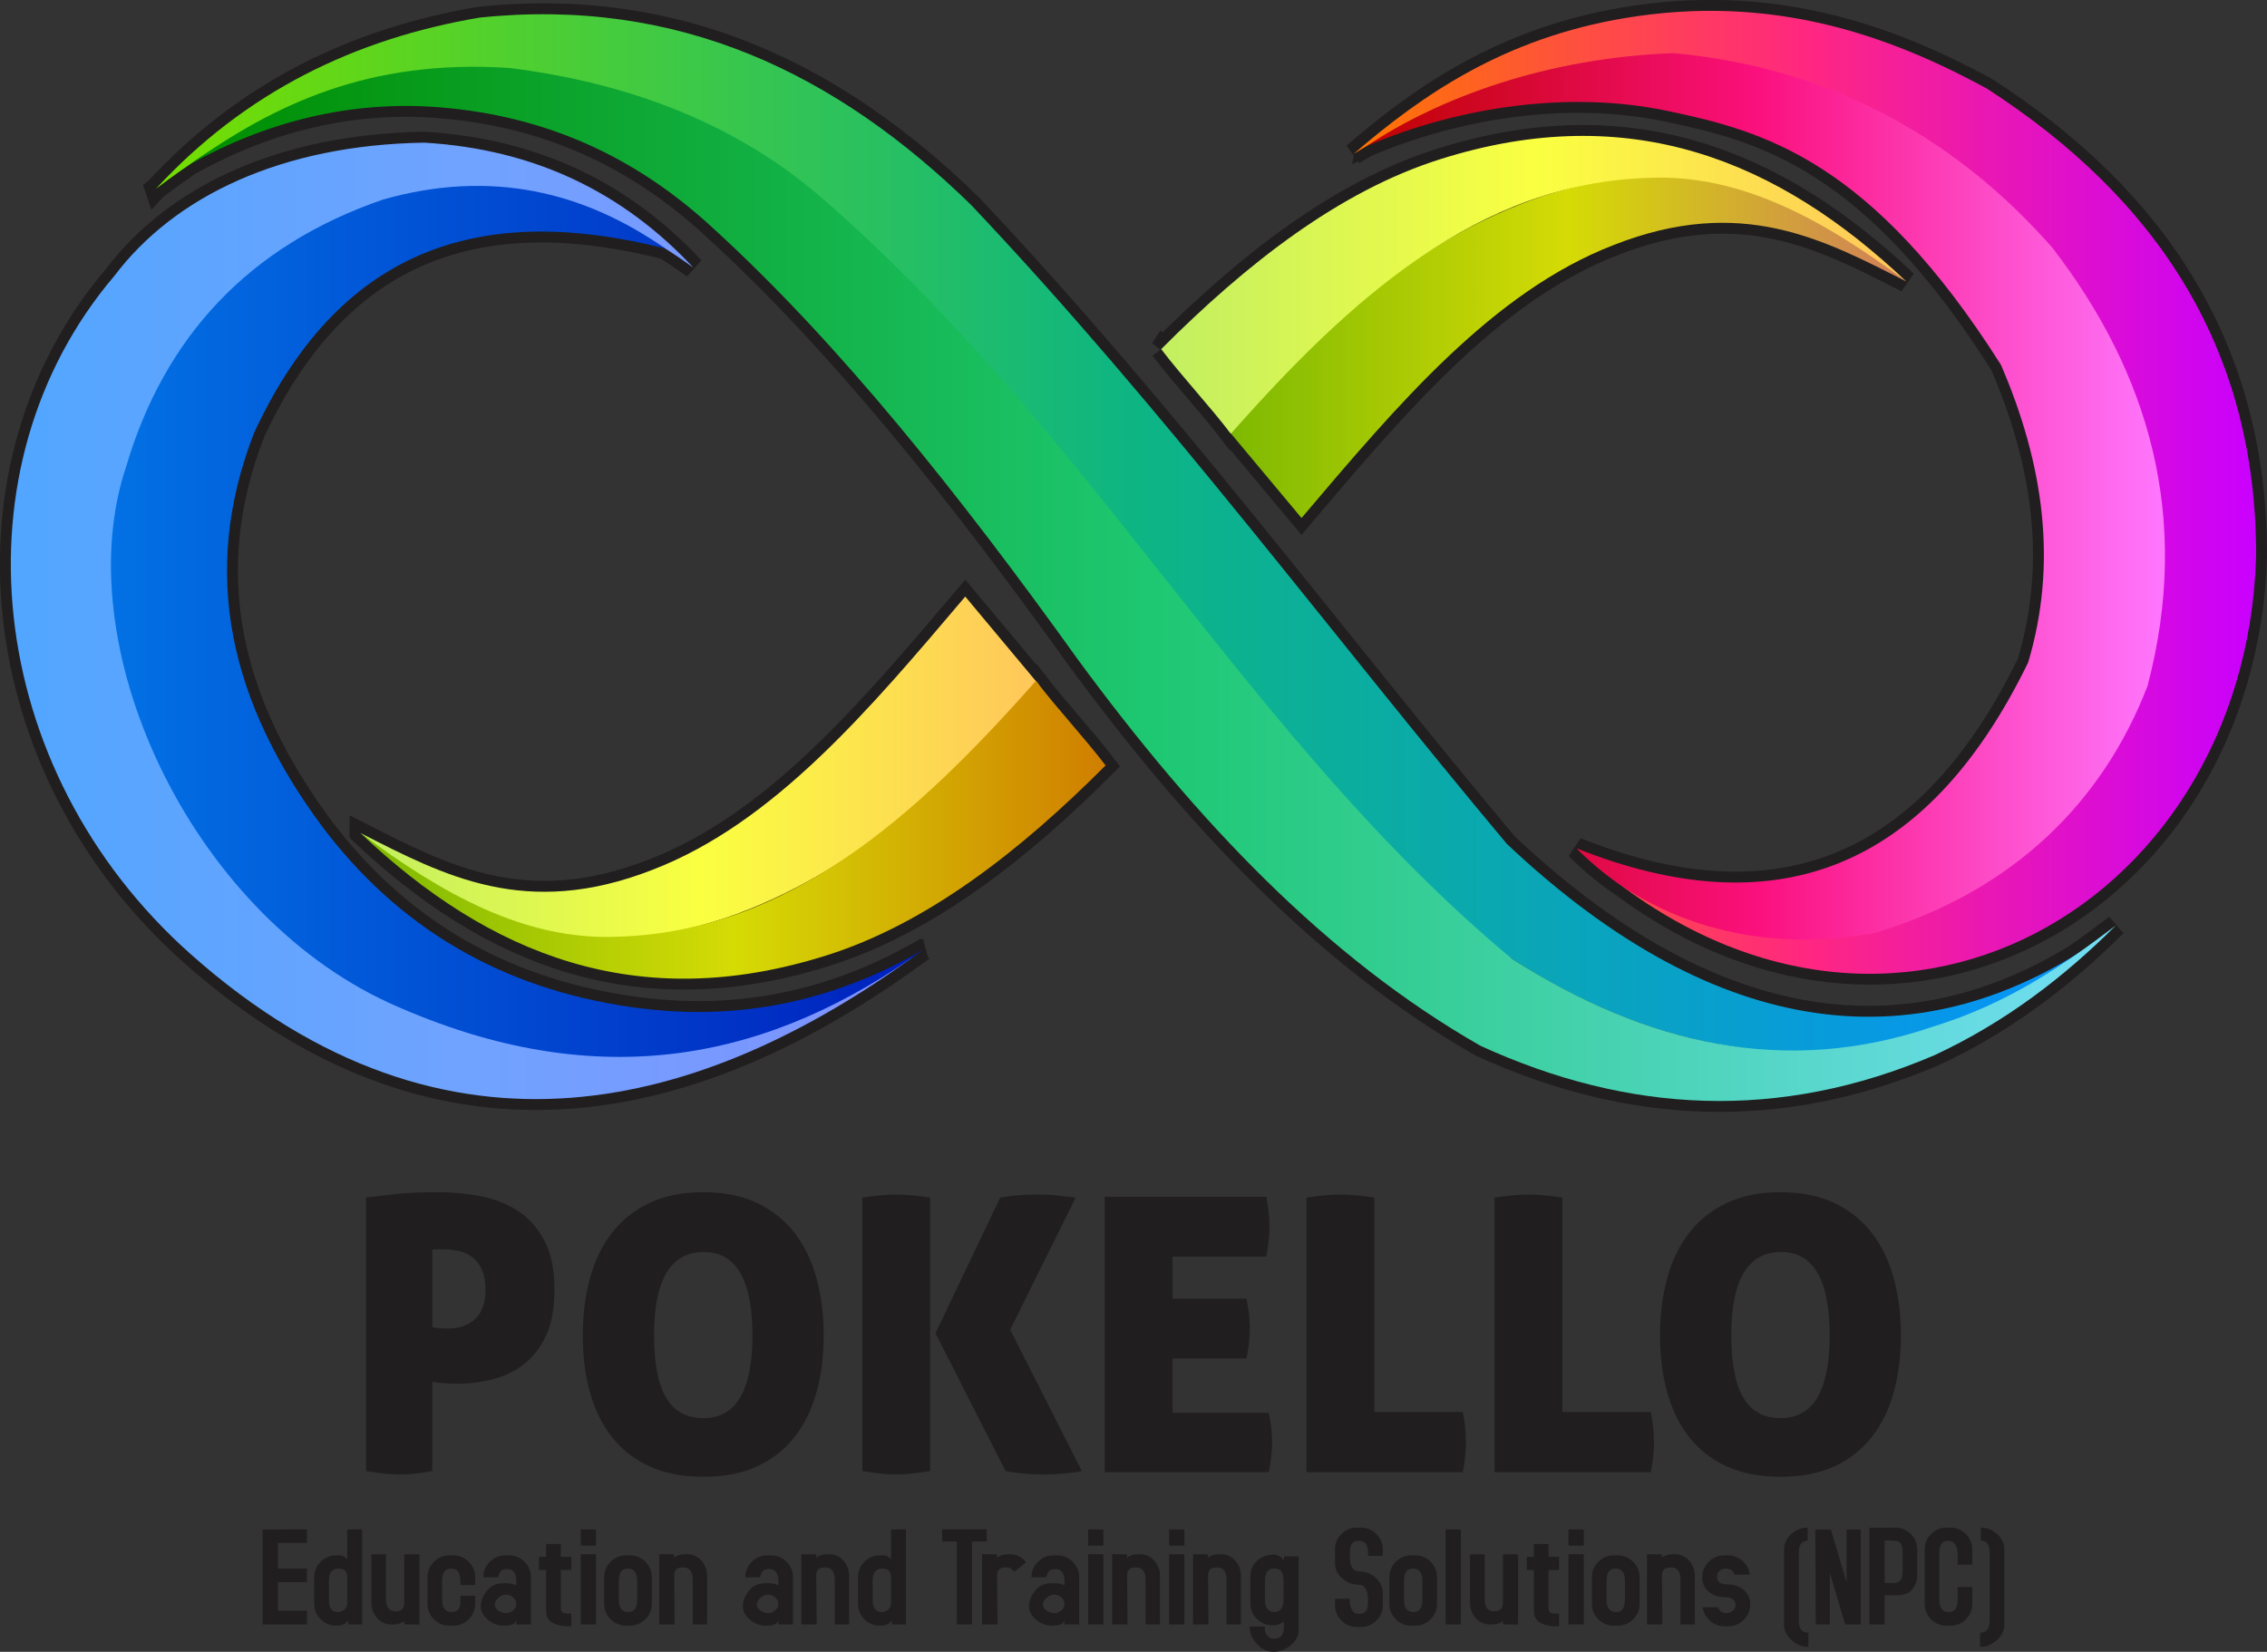 <?xml version="1.0" encoding="UTF-8"?> <svg xmlns="http://www.w3.org/2000/svg" xmlns:xlink="http://www.w3.org/1999/xlink" xmlns:xodm="http://www.corel.com/coreldraw/odm/2003" xml:space="preserve" width="83.77mm" height="61.045mm" version="1.1" style="shape-rendering:geometricPrecision; text-rendering:geometricPrecision; image-rendering:optimizeQuality; fill-rule:evenodd; clip-rule:evenodd" viewBox="0 0 3741.95 2726.84"><rect x="0" y="0" width="3741.95" height="2726.84" fill="#333333" stroke="none"/> <defs> <style type="text/css"> .str0 {stroke:#201E1E;stroke-width:35.9;stroke-miterlimit:2.613} .fil0 {fill:#201E1E} .fil11 {fill:#201E1E;fill-rule:nonzero} .fil2 {fill:url(#id0)} .fil6 {fill:url(#id1)} .fil7 {fill:url(#id2)} .fil10 {fill:url(#id3)} .fil8 {fill:url(#id4)} .fil9 {fill:url(#id5)} .fil3 {fill:url(#id6)} .fil1 {fill:url(#id7)} .fil4 {fill:url(#id8)} .fil5 {fill:url(#id9)} </style> <linearGradient id="id0" gradientUnits="userSpaceOnUse" x1="313.79" y1="963.88" x2="3492.37" y2="963.88"> <stop offset="0" style="stop-opacity:1; stop-color:#008D00"></stop> <stop offset="0.502" style="stop-opacity:1; stop-color:#1EC872"></stop> <stop offset="1" style="stop-opacity:1; stop-color:#74DEF6"></stop> </linearGradient> <linearGradient id="id1" gradientUnits="userSpaceOnUse" x1="594.92" y1="1369.76" x2="1824.91" y2="1369.76"> <stop offset="0" style="stop-opacity:1; stop-color:#7DB902"></stop> <stop offset="0.502" style="stop-opacity:1; stop-color:#D5DB05"></stop> <stop offset="1" style="stop-opacity:1; stop-color:#D07E00"></stop> </linearGradient> <linearGradient id="id2" gradientUnits="userSpaceOnUse" x1="2234.33" y1="812.74" x2="3724.01" y2="812.74"> <stop offset="0" style="stop-opacity:1; stop-color:#FE7700"></stop> <stop offset="0.502" style="stop-opacity:1; stop-color:#FF2780"></stop> <stop offset="1" style="stop-opacity:1; stop-color:#C900FF"></stop> </linearGradient> <linearGradient id="id3" gradientUnits="userSpaceOnUse" x1="1916.67" y1="470.18" x2="3146.67" y2="470.18"> <stop offset="0" style="stop-opacity:1; stop-color:#C2EF61"></stop> <stop offset="0.502" style="stop-opacity:1; stop-color:#FAFF41"></stop> <stop offset="1" style="stop-opacity:1; stop-color:#FFC65B"></stop> </linearGradient> <linearGradient id="id4" gradientUnits="userSpaceOnUse" x1="2255.96" y1="819.4" x2="3573.55" y2="819.4"> <stop offset="0" style="stop-opacity:1; stop-color:#BF0300"></stop> <stop offset="0.49" style="stop-opacity:1; stop-color:#FB107D"></stop> <stop offset="1" style="stop-opacity:1; stop-color:#FF77FF"></stop> </linearGradient> <linearGradient id="id5" gradientUnits="userSpaceOnUse" x1="2026.19" y1="572.65" x2="3146.67" y2="572.65"> <stop offset="0" style="stop-opacity:1; stop-color:#7DB902"></stop> <stop offset="0.502" style="stop-opacity:1; stop-color:#D5DB05"></stop> <stop offset="1" style="stop-opacity:1; stop-color:#D07E5B"></stop> </linearGradient> <linearGradient id="id6" gradientUnits="userSpaceOnUse" x1="17.86" y1="1024.96" x2="1507.06" y2="1024.96"> <stop offset="0" style="stop-opacity:1; stop-color:#51A6FF"></stop> <stop offset="0.502" style="stop-opacity:1; stop-color:#70A3FF"></stop> <stop offset="1" style="stop-opacity:1; stop-color:#7F91FF"></stop> </linearGradient> <linearGradient id="id7" gradientUnits="userSpaceOnUse" x1="257.26" y1="879.86" x2="3478.22" y2="879.86"> <stop offset="0" style="stop-opacity:1; stop-color:#76DF00"></stop> <stop offset="0.502" style="stop-opacity:1; stop-color:#0DB583"></stop> <stop offset="1" style="stop-opacity:1; stop-color:#0591FF"></stop> </linearGradient> <linearGradient id="id8" gradientUnits="userSpaceOnUse" x1="183.14" y1="1025.81" x2="1523.72" y2="1025.81"> <stop offset="0" style="stop-opacity:1; stop-color:#0271E4"></stop> <stop offset="1" style="stop-opacity:1; stop-color:#0020BD"></stop> </linearGradient> <linearGradient id="id9" gradientUnits="userSpaceOnUse" xlink:href="#id3" x1="594.92" y1="1267.29" x2="1715.41" y2="1267.29"> </linearGradient> </defs> <g id="Layer_x0020_1">  <path class="fil0 str0" d="M257.26 311.78c148,-160.49 329.11,-247.83 533.95,-282.68 329.7,-34.45 590.13,92.75 812.14,309.6 321.57,340.26 589.29,702.96 883.93,1054.44 328.07,309.43 647.32,361.42 937.67,183.85 23.05,-16.02 45.35,-32.55 67.42,-49.25 -4.69,4.68 -9.41,9.31 -14.17,13.92l0.01 -0.01 -0.02 0.02c-81.61,79.05 -173.83,148.45 -285.33,200.32 -255.97,109.42 -505.32,96.24 -749.32,-15.7 -254.79,-145.52 -469.13,-371.95 -664.07,-637.15 -196.07,-273.51 -395.46,-523.72 -603.5,-713.43 -126.99,-116.94 -273.89,-184.24 -449.82,-198.55 -148.26,-12.06 -287.25,24.18 -412.1,93.73 -18.78,12.78 -37.71,26.37 -56.8,40.86zm1659.41 264.59c36.65,47.86 78.34,91.8 114.99,139.66l0.23 -0.26c37.48,44.73 79.44,95.25 116.43,139.36 158,-186.32 315.55,-373.78 516,-450.94 209.91,-82.17 345.3,-9.07 482.35,60.57 -211.35,-200.13 -456.46,-300.96 -769.53,-201.91 -165.41,52.18 -318.99,171.59 -460.47,313.53zm339.46 -335.42c155.83,-66.45 337.18,-91.01 494.77,-58.15 159.27,33.22 337.54,81.12 551.9,419.53 70.67,163.78 93.85,327.55 44.87,491.32 -170.79,350.82 -425.05,434.58 -745.41,306.79 23.59,24.07 49.68,45.56 77.89,64.24 474.73,349.92 1027.49,14.17 1043.85,-546.6 0.79,-342.76 -163.81,-590.53 -444.21,-771.76 -167.43,-91.38 -359.1,-156.08 -596.77,-116.66 -199.47,33.08 -335.16,126.4 -448.69,224.35 7.28,-4.45 14.54,-8.8 21.8,-13.08zm-1661.22 1134.24c137.05,69.64 272.43,142.75 482.35,60.57 200.45,-77.16 358,-264.62 516,-450.94 36.99,44.11 78.95,94.63 116.43,139.36l0.24 -0.26c36.65,47.86 78.34,91.8 114.98,139.66 -141.48,141.94 -295.05,261.35 -460.47,313.52 -313.06,99.05 -558.17,-1.79 -769.52,-201.91zm928.8 192.95c-141.47,81.07 -298.98,120.87 -482.35,94.23 -215.67,-30.96 -385.59,-132.07 -511.52,-300.63 -146.98,-199.57 -202.27,-412.9 -109.93,-648.37 146.94,-315.32 387.68,-376.61 678.2,-303.08 15.44,9.82 30.92,20.35 46.45,31.62 -115.91,-124.3 -262.51,-195.77 -444.21,-206.4 -235.44,3.64 -412.19,88.34 -511.52,219.86 -267.69,314.13 -217.51,814.18 125.63,1119.5 426.99,379.92 851.43,251.18 1192.59,5.05l-0.17 0.09c5.63,-3.91 11.24,-7.85 16.82,-11.87z"></path> <path class="fil1" d="M257.26 311.78c148,-160.49 329.11,-247.83 533.95,-282.68 329.7,-34.45 590.13,92.75 812.14,309.6 321.57,340.26 589.29,702.96 883.93,1054.44 348.26,328.46 686.57,366.89 990.93,148.52 -230.33,195.18 -599.07,309.15 -1017.86,17.5 -422.52,-356.72 -676.79,-814.38 -1099.31,-1198.02 -324.28,-260.92 -674.74,-375.19 -1103.8,-49.36z"></path> <path class="fil2" d="M313.79 271.07c138.56,-97.75 293.3,-174.11 526.64,-158.9 207.79,25.65 380.97,97.75 514.12,212.92 445.93,385.7 705.41,895.13 1141.38,1257.93 223.01,142.39 453.1,194.2 693.66,112.07 125.83,-38.54 216.06,-101.73 302.8,-167.34 -85.09,84.83 -181.5,159.35 -299.51,214.26 -255.97,109.42 -505.32,96.24 -749.32,-15.7 -254.79,-145.52 -469.13,-371.95 -664.07,-637.15 -196.07,-273.51 -395.46,-523.72 -603.5,-713.43 -126.99,-116.94 -273.89,-184.24 -449.82,-198.55 -148.37,-12.07 -287.45,24.22 -412.37,93.89z"></path> <path class="fil3" d="M1144.57 441.91c-115.91,-124.3 -262.51,-195.77 -444.21,-206.4 -235.44,3.64 -412.19,88.34 -511.52,219.86 -267.69,314.13 -217.51,814.18 125.63,1119.5 426.99,379.92 851.43,251.18 1192.59,5.05 -203.89,113.91 -465.46,211.8 -829.14,83.8 -287.78,-101.29 -454.59,-451.29 -480.11,-676.64 -21.31,-188.19 46.51,-347.5 183.96,-504.78 242.51,-213.36 496.36,-233.84 762.79,-40.38z"></path> <path class="fil4" d="M1523.72 1568.14c-141.47,81.07 -298.98,120.87 -482.35,94.23 -215.67,-30.96 -385.59,-132.07 -511.52,-300.63 -146.98,-199.57 -202.27,-412.9 -109.93,-648.37 146.95,-315.35 387.72,-376.62 678.27,-303.06 -133.9,-93.32 -286.59,-131.54 -465.57,-81.03 -224.1,76.78 -361.66,229.46 -424.02,439.8 -99.55,293.61 102.92,734.64 433.62,886.48 352.19,159.76 636.08,89.15 881.5,-87.44z"></path> <g id="_2522550358448"> <path class="fil5" d="M594.92 1375.19c137.05,69.64 272.43,142.75 482.35,60.57 200.45,-77.16 358,-264.62 516,-450.94 38.88,46.37 83.25,99.81 122.14,146.18 -152.87,159.78 -300.18,310.1 -519.7,385.05 -232.99,75.59 -392.97,22.14 -600.78,-140.86z"></path> <path class="fil6" d="M1824.91 1263.58c-36.65,-47.86 -78.34,-91.8 -114.98,-139.66 -197.96,224.2 -409.08,413.63 -688.72,422.33 -155.04,7.29 -292.7,-71.73 -426.29,-171.06 211.35,200.13 456.46,300.96 769.52,201.91 165.42,-52.18 319,-171.59 460.47,-313.52z"></path> </g> <path class="fil7" d="M2234.33 254.03c113.54,-97.95 249.23,-191.27 448.69,-224.35 237.67,-39.42 429.33,25.29 596.77,116.66 280.4,181.23 445,428.99 444.21,771.76 -17.26,591.76 -631.86,933.08 -1121.74,482.35 307.11,267.36 658.64,94.13 834.57,-117.22 130.14,-178.65 143.57,-383.89 76.28,-598.45 -99.42,-286.97 -306.39,-502.71 -677.53,-574.34 -198.47,-38.3 -394.11,16.92 -601.25,143.58z"></path> <path class="fil8" d="M2255.96 241.02c155.87,-66.5 337.3,-91.1 494.95,-58.22 159.27,33.22 337.54,81.12 551.9,419.53 70.67,163.78 93.85,327.55 44.87,491.32 -170.79,350.82 -425.05,434.58 -745.41,306.79 117.23,119.65 296.4,175.59 490.86,140.06 230.86,-68.67 378.48,-218.2 451.6,-408.06 73.1,-277.17 2.3,-516.88 -157.26,-723.68 -150.32,-171.14 -355.36,-296.45 -625.33,-321.03 -208.96,7.63 -387.01,73.71 -506.18,153.28z"></path> <path class="fil9" d="M3146.67 464.75c-137.05,-69.64 -272.44,-142.74 -482.35,-60.57 -200.44,77.16 -358,264.62 -516,450.94 -38.89,-46.37 -83.25,-99.81 -122.14,-146.18 152.86,-159.78 300.18,-310.1 519.7,-385.04 232.99,-75.59 392.97,-22.15 600.79,140.85z"></path> <path class="fil10" d="M1916.67 576.37c36.65,47.86 78.34,91.8 114.99,139.66 197.96,-224.19 409.08,-413.63 688.72,-422.33 155.03,-7.29 292.7,71.73 426.29,171.06 -211.35,-200.13 -456.46,-300.96 -769.53,-201.91 -165.41,52.18 -318.99,171.59 -460.47,313.53z"></path> <path class="fil11" d="M713.55 2190.66c2.11,0.84 5.69,1.48 10.75,1.9 5.06,0.42 10.32,0.63 15.8,0.63 18.12,0 32.87,-5.27 44.24,-15.8 11.38,-10.54 17.07,-26.55 17.07,-48.04 0,-12.64 -1.79,-23.28 -5.37,-31.92 -3.58,-8.64 -8.53,-15.59 -14.85,-20.86 -6.32,-5.27 -13.7,-8.95 -22.12,-11.06 -8.43,-2.11 -17.28,-3.16 -26.55,-3.16 -2.53,0 -5.48,0 -8.85,0 -3.37,0 -6.74,0.21 -10.11,0.63l0 127.68zm-109.35 -213.65c9.69,-1.26 24.55,-3.06 44.57,-5.37 20.02,-2.32 45.2,-3.48 75.54,-3.48 22.33,0 44.88,2.1 67.63,6.32 22.76,4.21 43.3,12.11 61.63,23.7 18.33,11.59 33.19,27.92 44.57,48.99 11.38,21.07 17.06,48.46 17.06,82.17 0,29.92 -4.53,54.78 -13.59,74.59 -9.06,19.81 -21.07,35.61 -36.03,47.41 -14.96,11.8 -32.03,20.23 -51.2,25.29 -19.18,5.06 -38.88,7.58 -59.1,7.58 -8.01,0 -16.12,-0.32 -24.34,-0.95 -8.22,-0.63 -14.01,-1.37 -17.39,-2.21l0 147.28c-10.95,2.11 -20.86,3.58 -29.71,4.43 -8.85,0.84 -17.06,1.26 -24.65,1.26 -14.75,0 -33.08,-1.89 -55,-5.69l0 -451.32zm357.77 227.56c0,-33.71 3.9,-65 11.69,-93.87 7.79,-28.87 19.81,-53.84 36.03,-74.91 16.22,-21.07 36.87,-37.61 61.94,-49.62 25.08,-12.01 54.89,-18.02 89.45,-18.02 34.56,0 64.26,6 89.12,18.02 24.86,12.01 45.41,28.55 61.63,49.62 16.22,21.07 28.23,46.04 36.03,74.91 7.8,28.87 11.69,60.16 11.69,93.87 0,33.71 -3.9,64.79 -11.69,93.23 -7.79,28.45 -19.8,53.1 -36.03,73.96 -16.23,20.86 -36.77,37.08 -61.63,48.67 -24.86,11.59 -54.57,17.38 -89.12,17.38 -34.56,0 -64.37,-5.79 -89.45,-17.38 -25.07,-11.59 -45.72,-27.82 -61.94,-48.67 -16.22,-20.86 -28.24,-45.51 -36.03,-73.96 -7.8,-28.45 -11.69,-59.52 -11.69,-93.23zm280.02 0c0,-91.87 -26.76,-137.8 -80.28,-137.8 -54.78,0 -82.17,45.93 -82.17,137.8 0,45.93 6.64,80.17 19.91,102.72 13.27,22.54 33.81,33.81 61.63,33.81 53.94,0 80.91,-45.51 80.91,-136.53zm425.41 -9.48l118.2 233.25c-7.16,1.69 -16.75,3.06 -28.76,4.11 -12.01,1.05 -22.86,1.58 -32.55,1.58 -12.22,0 -24.02,-0.53 -35.4,-1.58 -11.38,-1.05 -21.07,-2.42 -29.08,-4.11l-115.67 -227.55 106.82 -223.77c12.65,-2.11 23.6,-3.48 32.87,-4.11 9.27,-0.63 18.75,-0.95 28.45,-0.95 4.63,0 9.9,0.1 15.8,0.31 5.9,0.21 11.69,0.63 17.39,1.26 5.69,0.63 11.17,1.26 16.43,1.9 5.27,0.63 9.8,1.16 13.59,1.58l-108.09 218.08zm-244 -218.08c11.38,-1.69 21.7,-2.95 30.97,-3.79 9.27,-0.84 17.49,-1.26 24.65,-1.26 7.58,0 16.12,0.42 25.6,1.26 9.48,0.84 19.7,2.1 30.66,3.79l0 451.32c-22.33,3.8 -40.87,5.69 -55.62,5.69 -15.59,0 -34.35,-1.89 -56.26,-5.69l0 -451.32zm639.7 216.18c0,14.75 -1.9,31.18 -5.69,49.3l-122 0 0 89.76 158.66 0c3.79,17.7 5.69,33.71 5.69,48.04 0,15.59 -1.89,32.24 -5.69,49.94l-270.54 0 0 -454.48 266.75 0c1.68,9.27 2.95,17.91 3.79,25.92 0.84,8 1.26,15.59 1.26,22.75 0,13.91 -1.68,30.55 -5.06,49.94l-154.87 0 0 69.53 122 0c3.79,18.54 5.69,34.98 5.69,49.31zm93.55 -216.18c11.38,-1.69 21.7,-2.95 30.97,-3.79 9.27,-0.84 17.49,-1.26 24.65,-1.26 7.58,0 16.12,0.42 25.6,1.26 9.48,0.84 19.7,2.1 30.66,3.79l0 353.98 146.02 0c2.1,10.54 3.48,19.7 4.11,27.5 0.63,7.79 0.95,14.85 0.95,21.17 0,7.16 -0.32,14.65 -0.95,22.44 -0.63,7.79 -2.01,17.17 -4.11,28.13l-257.9 0 0 -453.22zm310.36 0c11.38,-1.69 21.7,-2.95 30.97,-3.79 9.27,-0.84 17.49,-1.26 24.65,-1.26 7.58,0 16.12,0.42 25.6,1.26 9.48,0.84 19.7,2.1 30.66,3.79l0 353.98 146.02 0c2.1,10.54 3.48,19.7 4.11,27.5 0.63,7.79 0.95,14.85 0.95,21.17 0,7.16 -0.32,14.65 -0.95,22.44 -0.63,7.79 -2.01,17.17 -4.11,28.13l-257.9 0 0 -453.22zm273.07 227.56c0,-33.71 3.9,-65 11.69,-93.87 7.79,-28.87 19.81,-53.84 36.03,-74.91 16.22,-21.07 36.87,-37.61 61.94,-49.62 25.08,-12.01 54.89,-18.02 89.45,-18.02 34.56,0 64.26,6 89.12,18.02 24.86,12.01 45.41,28.55 61.63,49.62 16.22,21.07 28.23,46.04 36.03,74.91 7.8,28.87 11.69,60.16 11.69,93.87 0,33.71 -3.9,64.79 -11.69,93.23 -7.79,28.45 -19.8,53.1 -36.03,73.96 -16.23,20.86 -36.77,37.08 -61.63,48.67 -24.86,11.59 -54.57,17.38 -89.12,17.38 -34.56,0 -64.37,-5.79 -89.45,-17.38 -25.07,-11.59 -45.72,-27.82 -61.94,-48.67 -16.22,-20.86 -28.24,-45.51 -36.03,-73.96 -7.8,-28.45 -11.69,-59.52 -11.69,-93.23zm280.02 0c0,-91.87 -26.76,-137.8 -80.28,-137.8 -54.78,0 -82.17,45.93 -82.17,137.8 0,45.93 6.64,80.17 19.91,102.72 13.27,22.54 33.81,33.81 61.63,33.81 53.94,0 80.91,-45.51 80.91,-136.53z"></path> <path class="fil11" d="M506.63 2659.06l0 22.43 -73.09 0 0 -156.55 73.09 -0.24 0 22.43 -48 0 0 42.22 48 0 0 22.43 -48 0 0 47.28 48 0zm91.18 -134.36l0 156.79 -23.16 0 0 -7c-3.22,6.11 -9.81,9.17 -19.78,9.17 -9.97,0 -18.49,-3.54 -25.57,-10.57 -7.08,-7.08 -10.61,-15.6 -10.61,-25.53l0 -43.82c0,-9.93 3.54,-18.45 10.61,-25.53 7.08,-7.04 15.6,-10.57 25.57,-10.57l6.27 0c4.5,0 8.52,2.25 12.06,6.75l0 -49.45 24.6 -0.24zm-24.6 78.32c0,-9.13 -4.86,-13.67 -14.59,-13.67 -10.53,0 -15.8,6.71 -15.8,20.14l0 31.6c0,13.43 4.99,20.14 14.96,20.14 4.1,0 7.68,-1.37 10.77,-4.06 3.1,-2.73 4.66,-6.07 4.66,-10.09l0 -44.06zm119.16 78.72l-25.09 -0.24 0 -6.03c-3.7,4.18 -10.57,6.27 -20.66,6.27 -9.93,0 -18.01,-3.54 -24.24,-10.57 -6.23,-7.04 -9.37,-15.52 -9.37,-25.45l0 -79.76 24.12 0 0 73.97c0,13.39 5.27,20.1 15.8,20.1 9.57,0 14.35,-4.54 14.35,-13.63l0 -80.44 25.09 0 0 115.78zm91.9 -34.25c0,9.97 -3.54,18.49 -10.61,25.57 -7.08,7.08 -15.6,10.61 -25.57,10.61l-6.27 0c-9.97,0 -18.49,-3.54 -25.57,-10.57 -7.08,-7.08 -10.61,-15.6 -10.61,-25.53l0 -43.82c0,-9.93 3.54,-18.45 10.61,-25.53 7.08,-7.04 15.6,-10.57 25.57,-10.57l6.27 0c9.97,0 18.49,3.54 25.57,10.61 7.08,7.08 10.61,15.6 10.61,25.57l0 12.78 -24.12 0c0,-8.6 -0.64,-14.59 -1.93,-17.93 -2.09,-6.23 -6.67,-9.33 -13.75,-9.33 -9.81,0 -14.71,6.71 -14.71,20.14l0 31.6c0,13.43 5.23,20.14 15.68,20.14 7.08,0 11.58,-2.97 13.51,-8.92 0.8,-2.89 1.21,-8.84 1.21,-17.85l24.12 0 0 13.03zm92.14 34.01l-24.12 0 0 -8.2c-0.32,6.91 -7.24,10.37 -20.74,10.37 -9.17,0 -17.61,-3.06 -25.33,-9.13 -8.36,-6.59 -12.54,-14.35 -12.54,-23.32 0,-5.79 1.61,-11.58 4.82,-17.45 3.22,-5.83 7.16,-10.53 11.82,-14.07 5.79,-4.14 13.27,-6.23 22.43,-6.23 8.04,0 14.55,1.13 19.54,3.38l0 -6.51c0,-13.51 -5.23,-20.26 -15.68,-20.26 -4.5,0 -7.88,1.21 -10.13,3.62 -1.61,1.93 -3.22,5.31 -4.82,10.13l-23.88 0c0,-9.97 3.58,-18.49 10.73,-25.57 7.16,-7.08 15.64,-10.61 25.45,-10.61l6.27 0c9.97,0 18.49,3.54 25.57,10.61 7.08,7.08 10.61,15.6 10.61,25.57l0 77.67zm-24.12 -33.65c0,-4.14 -1.73,-7.8 -5.19,-10.89 -3.46,-3.1 -7.36,-4.66 -11.7,-4.66 -4.18,0 -8.36,1.73 -12.54,5.15 -4.18,3.42 -6.27,7.24 -6.27,11.38 0,4.14 2.17,7.56 6.51,10.29 3.86,2.53 7.96,3.82 12.3,3.82 4.34,0 8.24,-1.49 11.7,-4.42 3.46,-2.97 5.19,-6.51 5.19,-10.65zm90.7 37.03c-27.66,0 -41.49,-8.16 -41.49,-24.52l0 -68.59 -11.82 0 0 -21.71 11.82 0 0 -21.23 24.12 0 0 21.23 17.37 0 0 21.71 -17.37 0 0 63c0,4.62 1.97,7.44 5.87,8.4 1.49,0.48 5.31,0.64 11.5,0.48l0 21.23zm40.77 -133.4l-25.09 0 0 -26.77 25.09 0.24 0 26.53zm0 130.02l-25.09 0 0 -115.78 25.09 0 0 115.78zm92.14 -33.93c0,9.93 -3.54,18.45 -10.61,25.53 -7.08,7.04 -15.6,10.57 -25.57,10.57l-6.27 0c-9.97,0 -18.49,-3.54 -25.57,-10.57 -7.08,-7.08 -10.61,-15.6 -10.61,-25.53l0 -43.82c0,-9.93 3.54,-18.45 10.61,-25.53 7.08,-7.04 15.6,-10.57 25.57,-10.57l6.27 0c9.97,0 18.49,3.54 25.57,10.57 7.08,7.08 10.61,15.6 10.61,25.53l0 43.82zm-24.12 -6.47l0 -31.6c0,-13.43 -5.23,-20.14 -15.68,-20.14 -9.81,0 -14.71,6.71 -14.71,20.14l0 31.6c0,13.43 5.23,20.14 15.68,20.14 9.81,0 14.71,-6.71 14.71,-20.14zm115.3 -39.36l0 79.76 -23.64 0 0 -73.97c0,-13.39 -5.35,-20.1 -16.04,-20.1 -9.89,0 -14.75,4.54 -14.59,13.63l0.72 80.44 -25.33 0 0 -115.78 24.6 0.24 0 6.03c3.7,-4.18 10.57,-6.27 20.66,-6.27 9.93,0 18.01,3.54 24.24,10.57 6.23,7.04 9.37,15.52 9.37,25.45zm141.83 79.76l-24.12 0 0 -8.2c-0.32,6.91 -7.24,10.37 -20.74,10.37 -9.17,0 -17.61,-3.06 -25.33,-9.13 -8.36,-6.59 -12.54,-14.35 -12.54,-23.32 0,-5.79 1.61,-11.58 4.82,-17.45 3.22,-5.83 7.16,-10.53 11.82,-14.07 5.79,-4.14 13.27,-6.23 22.43,-6.23 8.04,0 14.55,1.13 19.54,3.38l0 -6.51c0,-13.51 -5.23,-20.26 -15.68,-20.26 -4.5,0 -7.88,1.21 -10.13,3.62 -1.61,1.93 -3.22,5.31 -4.82,10.13l-23.88 0c0,-9.97 3.58,-18.49 10.73,-25.57 7.16,-7.08 15.64,-10.61 25.45,-10.61l6.27 0c9.97,0 18.49,3.54 25.57,10.61 7.08,7.08 10.61,15.6 10.61,25.57l0 77.67zm-24.12 -33.65c0,-4.14 -1.73,-7.8 -5.19,-10.89 -3.46,-3.1 -7.36,-4.66 -11.7,-4.66 -4.18,0 -8.36,1.73 -12.54,5.15 -4.18,3.42 -6.27,7.24 -6.27,11.38 0,4.14 2.17,7.56 6.51,10.29 3.86,2.53 7.96,3.82 12.3,3.82 4.34,0 8.24,-1.49 11.7,-4.42 3.46,-2.97 5.19,-6.51 5.19,-10.65zm116.75 -46.11l0 79.76 -23.64 0 0 -73.97c0,-13.39 -5.35,-20.1 -16.04,-20.1 -9.89,0 -14.75,4.54 -14.59,13.63l0.72 80.44 -25.33 0 0 -115.78 24.6 0.24 0 6.03c3.7,-4.18 10.57,-6.27 20.66,-6.27 9.93,0 18.01,3.54 24.24,10.57 6.23,7.04 9.37,15.52 9.37,25.45zm93.83 -77.03l0 156.79 -23.16 0 0 -7c-3.22,6.11 -9.81,9.17 -19.78,9.17 -9.97,0 -18.49,-3.54 -25.57,-10.57 -7.08,-7.08 -10.61,-15.6 -10.61,-25.53l0 -43.82c0,-9.93 3.54,-18.45 10.61,-25.53 7.08,-7.04 15.6,-10.57 25.57,-10.57l6.27 0c4.5,0 8.52,2.25 12.06,6.75l0 -49.45 24.6 -0.24zm-24.6 78.32c0,-9.13 -4.86,-13.67 -14.59,-13.67 -10.53,0 -15.8,6.71 -15.8,20.14l0 31.6c0,13.43 4.99,20.14 14.96,20.14 4.1,0 7.68,-1.37 10.77,-4.06 3.1,-2.73 4.66,-6.07 4.66,-10.09l0 -44.06zm158 -58.3l-24.36 0 0 136.77 -25.09 0 0 -136.77 -24.12 0 -0.24 -20.02 73.57 0 0.24 20.02zm64.89 34.5l-19.98 15.68c-2.45,-4.99 -7,-7.48 -13.63,-7.48 -9.61,0 -14.39,4.54 -14.39,13.63l0.72 80.44 -25.33 0 0 -115.78 24.6 0.24 0 6.03c3.7,-4.18 10.61,-6.27 20.74,-6.27 11.58,0 20.66,4.5 27.26,13.51zm87.56 102.27l-24.12 0 0 -8.2c-0.32,6.91 -7.24,10.37 -20.74,10.37 -9.17,0 -17.61,-3.06 -25.33,-9.13 -8.36,-6.59 -12.54,-14.35 -12.54,-23.32 0,-5.79 1.61,-11.58 4.82,-17.45 3.22,-5.83 7.16,-10.53 11.82,-14.07 5.79,-4.14 13.27,-6.23 22.43,-6.23 8.04,0 14.55,1.13 19.54,3.38l0 -6.51c0,-13.51 -5.23,-20.26 -15.68,-20.26 -4.5,0 -7.88,1.21 -10.13,3.62 -1.61,1.93 -3.22,5.31 -4.82,10.13l-23.88 0c0,-9.97 3.58,-18.49 10.73,-25.57 7.16,-7.08 15.64,-10.61 25.45,-10.61l6.27 0c9.97,0 18.49,3.54 25.57,10.61 7.08,7.08 10.61,15.6 10.61,25.57l0 77.67zm-24.12 -33.65c0,-4.14 -1.73,-7.8 -5.19,-10.89 -3.46,-3.1 -7.36,-4.66 -11.7,-4.66 -4.18,0 -8.36,1.73 -12.54,5.15 -4.18,3.42 -6.27,7.24 -6.27,11.38 0,4.14 2.17,7.56 6.51,10.29 3.86,2.53 7.96,3.82 12.3,3.82 4.34,0 8.24,-1.49 11.7,-4.42 3.46,-2.97 5.19,-6.51 5.19,-10.65zm64.16 -96.37l-25.09 0 0 -26.77 25.09 0.24 0 26.53zm0 130.02l-25.09 0 0 -115.78 25.09 0 0 115.78zm93.35 -79.76l0 79.76 -23.64 0 0 -73.97c0,-13.39 -5.35,-20.1 -16.04,-20.1 -9.89,0 -14.75,4.54 -14.59,13.63l0.72 80.44 -25.33 0 0 -115.78 24.6 0.24 0 6.03c3.7,-4.18 10.57,-6.27 20.66,-6.27 9.93,0 18.01,3.54 24.24,10.57 6.23,7.04 9.37,15.52 9.37,25.45zm40.28 -50.26l-25.09 0 0 -26.77 25.09 0.24 0 26.53zm0 130.02l-25.09 0 0 -115.78 25.09 0 0 115.78zm93.35 -79.76l0 79.76 -23.64 0 0 -73.97c0,-13.39 -5.35,-20.1 -16.04,-20.1 -9.89,0 -14.75,4.54 -14.59,13.63l0.72 80.44 -25.33 0 0 -115.78 24.6 0.24 0 6.03c3.7,-4.18 10.57,-6.27 20.66,-6.27 9.93,0 18.01,3.54 24.24,10.57 6.23,7.04 9.37,15.52 9.37,25.45zm95.28 88.45c0,9.97 -4.38,18.57 -13.15,25.81 -8.76,7.24 -18.21,10.85 -28.34,10.85 -10.13,0 -19.26,-4.38 -27.38,-13.19 -8.12,-8.76 -12.18,-18.29 -12.18,-28.54l25.09 0c-0.16,13.35 5.23,20.02 16.16,20.02 10.45,0 15.68,-6.79 15.68,-20.42 0,-1.65 -0.32,-4.46 -0.96,-8.52 -3.54,4.5 -9.65,6.75 -18.33,6.75 -9.97,0 -18.49,-3.54 -25.57,-10.65 -7.08,-7.08 -10.61,-15.6 -10.61,-25.61l0 -43.98c0,-11.3 3.9,-20.22 11.7,-26.86 7.36,-6.27 16.68,-9.41 27.98,-9.41 2.41,0 5.31,1.05 8.76,3.1 3.42,2.05 5.75,4.26 7.04,6.55l0 -6.75 24.12 0 0 120.85zm-40.64 -101.07c-9.89,0 -14.83,6.71 -14.83,20.18l0 31.76c0,13.47 5.23,20.18 15.68,20.18 9.97,0 14.96,-7.28 14.96,-21.87 0,-1.45 0,-3.54 0,-6.27 0,-2.69 0,-4.62 0,-5.75l0 -8.4c0,-10.77 -0.32,-17.25 -0.96,-19.5 -1.97,-6.87 -6.91,-10.33 -14.83,-10.33zm179.58 -20.74l-24.12 0c0,-7.48 -0.72,-13.07 -2.17,-16.73 -2.41,-5.43 -6.91,-8.12 -13.51,-8.12 -5.95,0 -10.05,2.09 -12.3,6.27 -1.61,3.06 -2.41,7.84 -2.41,14.44 0,8.84 0.64,15.24 1.93,19.26 2.25,7.08 6.87,10.61 13.83,10.61 10.01,0 18.98,3.5 26.9,10.45 7.92,7 11.86,15.48 11.86,25.41l0 19.74c0,9.97 -3.54,18.49 -10.65,25.53 -7.08,7.08 -15.64,10.61 -25.65,10.61l-6.27 0c-10.01,0 -18.57,-3.54 -25.65,-10.61 -7.12,-7.08 -10.65,-15.6 -10.65,-25.57l0 -10.37 24.12 0c-0.16,16.56 5.07,24.85 15.68,24.85 6.11,0 10.29,-2.25 12.54,-6.75 1.45,-2.89 2.17,-7.84 2.17,-14.92 0,-17.65 -5.15,-26.49 -15.4,-26.49 -10.25,0 -19.34,-3.5 -27.26,-10.49 -7.92,-6.96 -11.86,-15.44 -11.86,-25.37l0 -22.2c0,-9.93 3.54,-18.45 10.65,-25.49 7.08,-7.08 15.64,-10.61 25.65,-10.61l6.27 0c10.01,0 18.57,3.54 25.65,10.61 7.12,7.08 10.65,15.6 10.65,25.57l0 10.38zm89.49 79.2c0,9.93 -3.54,18.45 -10.61,25.53 -7.08,7.04 -15.6,10.57 -25.57,10.57l-6.27 0c-9.97,0 -18.49,-3.54 -25.57,-10.57 -7.08,-7.08 -10.61,-15.6 -10.61,-25.53l0 -43.82c0,-9.93 3.54,-18.45 10.61,-25.53 7.08,-7.04 15.6,-10.57 25.57,-10.57l6.27 0c9.97,0 18.49,3.54 25.57,10.57 7.08,7.08 10.61,15.6 10.61,25.53l0 43.82zm-24.12 -6.47l0 -31.6c0,-13.43 -5.23,-20.14 -15.68,-20.14 -9.81,0 -14.71,6.71 -14.71,20.14l0 31.6c0,13.43 5.23,20.14 15.68,20.14 9.81,0 14.71,-6.71 14.71,-20.14zm63.44 -116.15l0 156.55 -25.09 0 0 -156.79 25.09 0.24zm94.56 156.79l-25.09 -0.24 0 -6.03c-3.7,4.18 -10.57,6.27 -20.66,6.27 -9.93,0 -18.01,-3.54 -24.24,-10.57 -6.23,-7.04 -9.37,-15.52 -9.37,-25.45l0 -79.76 24.12 0 0 73.97c0,13.39 5.27,20.1 15.8,20.1 9.57,0 14.35,-4.54 14.35,-13.63l0 -80.44 25.09 0 0 115.78zm67.54 3.14c-27.66,0 -41.49,-8.16 -41.49,-24.52l0 -68.59 -11.82 0 0 -21.71 11.82 0 0 -21.23 24.12 0 0 21.23 17.37 0 0 21.71 -17.37 0 0 63c0,4.62 1.97,7.44 5.87,8.4 1.49,0.48 5.31,0.64 11.5,0.48l0 21.23zm40.77 -133.4l-25.09 0 0 -26.77 25.09 0.24 0 26.53zm0 130.02l-25.09 0 0 -115.78 25.09 0 0 115.78zm92.14 -33.93c0,9.93 -3.54,18.45 -10.61,25.53 -7.08,7.04 -15.6,10.57 -25.57,10.57l-6.27 0c-9.97,0 -18.49,-3.54 -25.57,-10.57 -7.08,-7.08 -10.61,-15.6 -10.61,-25.53l0 -43.82c0,-9.93 3.54,-18.45 10.61,-25.53 7.08,-7.04 15.6,-10.57 25.57,-10.57l6.27 0c9.97,0 18.49,3.54 25.57,10.57 7.08,7.08 10.61,15.6 10.61,25.53l0 43.82zm-24.12 -6.47l0 -31.6c0,-13.43 -5.23,-20.14 -15.68,-20.14 -9.81,0 -14.71,6.71 -14.71,20.14l0 31.6c0,13.43 5.23,20.14 15.68,20.14 9.81,0 14.71,-6.71 14.71,-20.14zm115.3 -39.36l0 79.76 -23.64 0 0 -73.97c0,-13.39 -5.35,-20.1 -16.04,-20.1 -9.89,0 -14.75,4.54 -14.59,13.63l0.72 80.44 -25.33 0 0 -115.78 24.6 0.24 0 6.03c3.7,-4.18 10.57,-6.27 20.66,-6.27 9.93,0 18.01,3.54 24.24,10.57 6.23,7.04 9.37,15.52 9.37,25.45zm91.42 46.72c0,9.97 -3.54,18.49 -10.61,25.57 -7.08,7.08 -15.6,10.61 -25.57,10.61l-6.27 0c-9.01,0 -16.93,-2.97 -23.76,-8.92 -6.83,-5.95 -10.89,-13.43 -12.18,-22.43l25.33 0c2.25,6.43 7,9.65 14.23,9.65 3.86,0 7.28,-1.33 10.25,-3.94 2.97,-2.65 4.46,-5.79 4.46,-9.45 0,-8.6 -6.03,-12.9 -18.09,-12.9 -10.29,0 -18.9,-2.89 -25.81,-8.68 -7.4,-6.11 -11.1,-14.15 -11.1,-24.12 0,-9.97 3.54,-18.49 10.61,-25.57 7.08,-7.08 15.6,-10.61 25.57,-10.61l6.27 0c9.01,0 16.97,3.02 23.88,9.05 6.91,6.03 10.94,13.55 12.06,22.55l-25.33 0c-2.09,-6.59 -6.83,-9.89 -14.23,-9.89 -4.02,0 -7.48,1.25 -10.37,3.7 -2.89,2.49 -4.34,5.71 -4.34,9.69 0,8.6 6.03,12.9 18.09,12.9 10.29,0 19.02,2.97 26.17,8.92 7.16,5.95 10.73,13.91 10.73,23.88zm96 70.19c-9.97,0 -19.14,-3.7 -27.5,-11.1 -8.36,-7.4 -12.54,-16.08 -12.54,-26.05l0 -123.51c0,-9.97 3.98,-18.49 11.9,-25.57 7.92,-7.08 16.88,-10.61 26.94,-10.61l0 21.71c-9.81,-0.32 -14.71,6.43 -14.71,20.23l0 111.28c0,13.63 5.31,20.38 15.92,20.22l0 23.4zm86.35 -37.15l-25.57 0 -25.33 -85.39 0 85.39 -23.16 0 -0.72 -156.55 25.69 0 25.93 87.48 0 -87.48 23.16 0 0 156.55zm93.35 -82.01c0,9.97 -2.77,18.09 -8.32,24.36 -5.55,6.27 -13.31,9.41 -23.28,9.41l-22.19 0 0 48.24 -25.09 0 0 -159.45c28.14,-0.16 42.37,-0.24 42.69,-0.24 9.97,0 18.49,3.54 25.57,10.61 7.08,7.08 10.61,15.6 10.61,25.57l0 41.49zm-24.12 -6.51l0 -29.43c0,-7.88 -0.96,-13.11 -2.85,-15.68 -2.57,-3.38 -7.84,-4.99 -15.8,-4.82l-11.02 0 0 69.96c9.65,0.16 14.63,0.24 14.96,0.24 5.95,0 10.05,-2.01 12.3,-6.03 1.61,-3.06 2.41,-7.8 2.41,-14.23zm115.06 54.51c0,9.97 -3.54,18.49 -10.61,25.57 -7.08,7.08 -15.6,10.61 -25.57,10.61l-6.27 0c-9.97,0 -18.49,-3.54 -25.57,-10.61 -7.08,-7.04 -10.61,-15.56 -10.61,-25.53l0 -89.58c0,-9.97 3.54,-18.49 10.61,-25.53 7.08,-7.08 15.6,-10.61 25.57,-10.61l6.27 0c9.97,0 18.49,3.54 25.57,10.61 7.08,7.08 10.61,15.6 10.61,25.57l0 24.85 -24.12 0c0,-1.45 0,-3.74 0,-6.96 0,-3.18 0,-5.67 0,-7.44 0,-16.61 -5.31,-24.93 -15.92,-24.93 -9.65,0 -14.47,6.71 -14.47,20.19l0 77.35c0,13.47 5.23,20.18 15.68,20.18 9.81,0 14.71,-6.75 14.71,-20.26l0 -20.99 24.12 0 0 27.5zm52.83 34.01c0,9.97 -4.14,18.65 -12.42,26.05 -8.28,7.4 -17.49,11.1 -27.62,11.1l0 -23.4c10.61,0.16 15.92,-6.59 15.92,-20.26l0 -111.44c0,-13.83 -4.9,-20.59 -14.71,-20.27l0 -21.47c10.05,0 19.02,3.54 26.94,10.61 7.92,7.08 11.9,15.6 11.9,25.57l0 123.51z"></path> </g> </svg> 